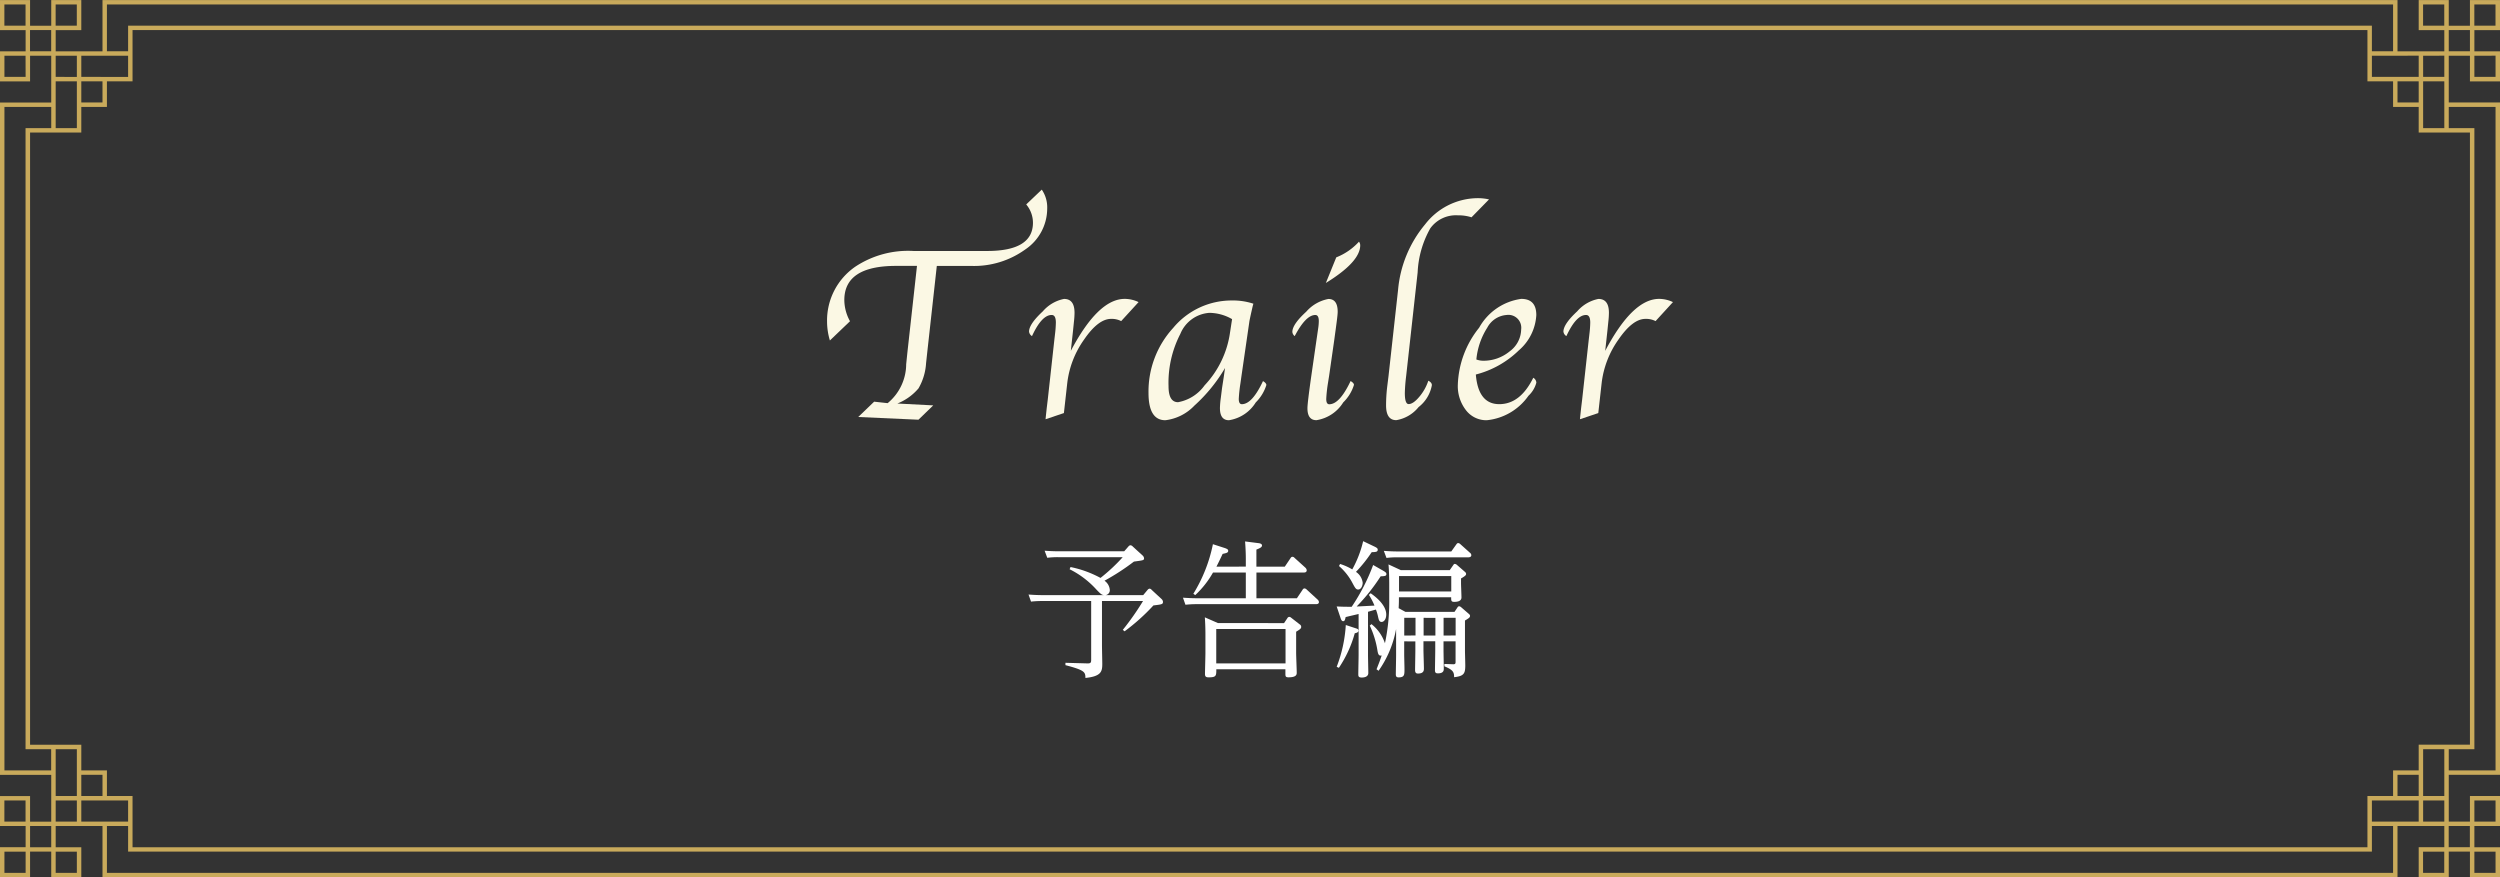 <svg id="レイヤー_1" data-name="レイヤー 1" xmlns="http://www.w3.org/2000/svg" viewBox="0 0 148.329 52.052"><rect x="0" y="0" width="148.329" height="52.052" fill="#333333" stroke="none"/><defs><style>.cls-1{fill:#fbf8e4;}.cls-2{fill:#c9aa5b;}.cls-3{fill:#fff;}</style></defs><path class="cls-1" d="M937.416,532.851l-1.193,1.142a3.917,3.917,0,0,1-.168-1.12,3.873,3.873,0,0,1,1.676-3.259,5.673,5.673,0,0,1,3.451-.931h4.372q2.717,0,2.717-1.677a1.687,1.687,0,0,0-.4-1.084l.923-.879a1.858,1.858,0,0,1,.322,1.128,2.93,2.93,0,0,1-1.3,2.421,5.2,5.2,0,0,1-3.212.978h-2.038l-.548,4.951-.088.813a3.384,3.384,0,0,1-.449,1.5,3.19,3.19,0,0,1-1.255.9l2.129.11-.878.85-3.573-.161.945-.909.8.088a3.006,3.006,0,0,0,1.1-2.307l.073-.71.568-5.127h-1.244q-3.066,0-3.067,2.028A2.628,2.628,0,0,0,937.416,532.851Z" transform="translate(-886.984 -513.792)"/><path class="cls-1" d="M950.517,534.609q1.626-3.084,3.2-3.084a1.932,1.932,0,0,1,.82.191l-1.032,1.128a1.212,1.212,0,0,0-.6-.132q-.762,0-1.606,1.234a5.577,5.577,0,0,0-.992,2.567l-.2,1.787-1.088.366.021-.219.052-.476.058-.477.384-3.486.044-.381a6.286,6.286,0,0,0,.052-.7q0-.447-.249-.447-.588,0-1.167,1.253a.354.354,0,0,1-.176-.286q.024-.447.818-1.183a2.234,2.234,0,0,1,1.259-.736q.622,0,.623.821a5.023,5.023,0,0,1-.036.534l-.052.513-.067.615Z" transform="translate(-886.984 -513.792)"/><path class="cls-1" d="M959.667,535.627a9.448,9.448,0,0,1-1.817,2.23,2.843,2.843,0,0,1-1.723.868q-1,0-1-1.619a5.584,5.584,0,0,1,1.462-3.856,4.506,4.506,0,0,1,3.46-1.63,3.886,3.886,0,0,1,1.3.191c-.025.088-.039.141-.044.161l-.088.387c-.059.268-.091.425-.1.468l-.469,3.234-.066.468a8.792,8.792,0,0,0-.1.929c0,.21.062.315.183.315q.612,0,1.254-1.37c.132.078.2.156.2.235a2.5,2.5,0,0,1-.63,1.032,2.281,2.281,0,0,1-1.59,1.055q-.534,0-.534-.718a5.021,5.021,0,0,1,.052-.608l.073-.586.1-.644Zm.418-2.9a2.731,2.731,0,0,0-1.349-.373,2.009,2.009,0,0,0-1.721,1.25,6.308,6.308,0,0,0-.7,3.1q0,.951.565.951a2.484,2.484,0,0,0,1.575-1,5.731,5.731,0,0,0,1.51-3.145Z" transform="translate(-886.984 -513.792)"/><path class="cls-1" d="M967.117,536.4c.132.078.2.154.2.227a2.453,2.453,0,0,1-.637,1.04,2.281,2.281,0,0,1-1.589,1.055c-.357,0-.534-.236-.534-.71q0-.3.218-1.843l.287-1.99.073-.5.058-.4a3.082,3.082,0,0,0,.038-.432c0-.244-.069-.366-.206-.366q-.567,0-1.224,1.253a.348.348,0,0,1-.139-.249c0-.3.276-.7.824-1.2a2.31,2.31,0,0,1,1.315-.755q.55,0,.55.761c0,.1-.02.3-.059.6l-.065.49q-.009.058-.081.593l-.3,2.092-.074.468a8.429,8.429,0,0,0-.1.929c0,.21.06.315.182.315Q966.469,537.773,967.117,536.4Zm-1.466-5.823.616-1.516a3.584,3.584,0,0,0,1.347-.93.36.36,0,0,1,.074.213Q967.688,529.328,965.651,530.58Z" transform="translate(-886.984 -513.792)"/><path class="cls-1" d="M971.728,536.381c.14.069.211.156.211.264a2.112,2.112,0,0,1-.788,1.3,2.156,2.156,0,0,1-1.321.776q-.609,0-.608-.879a9.48,9.48,0,0,1,.065-1.091l.081-.652.565-5.1a7.028,7.028,0,0,1,1.6-3.889,3.97,3.97,0,0,1,3.079-1.56,3,3,0,0,1,.718.073l-1.039,1.062a2.5,2.5,0,0,0-.805-.117,1.872,1.872,0,0,0-1.641.773,5.834,5.834,0,0,0-.75,2.616l-.68,6.134a10.156,10.156,0,0,0-.08,1.017q0,.659.226.659.27,0,.634-.434A2.823,2.823,0,0,0,971.728,536.381Z" transform="translate(-886.984 -513.792)"/><path class="cls-1" d="M977.955,536.205a.355.355,0,0,1,.183.293,1.646,1.646,0,0,1-.469.777,3.427,3.427,0,0,1-2.475,1.45,1.519,1.519,0,0,1-1.23-.593,2.326,2.326,0,0,1-.485-1.516,5.691,5.691,0,0,1,1.264-3.38,3.385,3.385,0,0,1,2.5-1.711q.893,0,.893.96a2.979,2.979,0,0,1-1.043,2.1,5.668,5.668,0,0,1-2.545,1.428q.144,1.758,1.39,1.758T977.955,536.205Zm-3.376-1.084a1.2,1.2,0,0,0,.388.074,2.435,2.435,0,0,0,1.589-.557,1.644,1.644,0,0,0,.681-1.3.764.764,0,0,0-.871-.857,1.413,1.413,0,0,0-1.139.751A4.242,4.242,0,0,0,974.579,535.121Z" transform="translate(-886.984 -513.792)"/><path class="cls-1" d="M982.223,534.609q1.626-3.084,3.2-3.084a1.932,1.932,0,0,1,.82.191l-1.032,1.128a1.212,1.212,0,0,0-.6-.132q-.761,0-1.606,1.234a5.577,5.577,0,0,0-.992,2.567l-.2,1.787-1.088.366.021-.219.052-.476.058-.477.384-3.486.044-.381a6.286,6.286,0,0,0,.052-.7q0-.447-.249-.447-.588,0-1.167,1.253a.354.354,0,0,1-.176-.286q.024-.447.818-1.183a2.234,2.234,0,0,1,1.259-.736q.622,0,.623.821a5.023,5.023,0,0,1-.036.534l-.052.513-.067.615Z" transform="translate(-886.984 -513.792)"/><path class="cls-2" d="M1033.529,565.844h1.784V564.06h-1.52V562.8h1.52V561.02h-1.784v1.52h-1.256v-2.777h3.04v-39.89h-3.04V517.1h1.256v1.521h1.784v-1.784h-1.52v-1.257h1.52v-1.784h-1.784v1.521h-1.256v-1.521h-1.784v1.784h1.52v1.257h-2.777v-3.041H893.065v3.041h-2.777v-1.257h1.52v-1.784h-1.784v1.521h-1.256v-1.521h-1.784v1.784h1.52v1.257h-1.52v1.784h1.784V517.1h1.256v2.777h-3.04v39.89h3.04v2.777h-1.256v-1.52h-1.784V562.8h1.52v1.256h-1.52v1.784h1.784v-1.52h1.256v1.52h1.784V564.06h-1.52V562.8h2.777v3.04h136.167V562.8h2.777v1.256h-1.52v1.784h1.784v-1.52h1.256Zm1.52-1.52v1.256h-1.256v-1.256Zm0-47.228v1.257h-1.256V517.1Zm-4.3-1.783v-1.257h1.257v1.257Zm3.041,0v-1.257h1.256v1.257Zm-146.546,0v-1.257H888.5v1.257Zm3.041,0v-1.257h1.256v1.257Zm-1.52,1.52v-1.257h1.256v1.257Zm-1.521,45.707v-1.256H888.5v1.256Zm4.3,1.784v1.256h-1.256v-1.256Zm-3.04,0v1.256h-1.257v-1.256Zm145.289-3.04h1.256v1.256h-1.256Zm-1.784,0v1.256h-1.257v-1.256Zm-1.52,0v1.256h-2.777v-1.256Zm1.52-.264h-1.257v-2.777h1.257Zm-1.52,0h-1.257v-1.257h1.257Zm4.56-40.883V559.5h-2.776v-1.257h1.52v-36.85h-1.52v-1.256Zm-3.04-1.52v2.776h-1.257v-2.776Zm-1.52,0v1.256h-1.257v-1.256Zm1.52-1.521v1.257h-1.257V517.1Zm-1.52,0v1.257h-2.777V517.1Zm1.784-1.52h1.256v1.257h-1.256Zm-138.945,1.257v-2.777h135.641v2.777h-1.257v-1.52H894.585v1.52Zm-4.824,1.52h-1.257V517.1H888.5Zm1.784,0V517.1h1.256v1.257Zm1.52,0V517.1h2.777v1.257Zm-1.52.264h1.256v2.776h-1.256Zm1.52,0h1.257v1.256h-1.257ZM887.247,559.5V520.137h2.777v1.256H888.5v36.85h1.52V559.5Zm3.041,1.52v-2.777h1.256v2.777Zm1.52,0v-1.257h1.257v1.257Zm-1.52,1.52v-1.256h1.256v1.256Zm1.52,0v-1.256h2.777v1.256Zm-1.784,1.52h-1.256V562.8h1.256Zm4.824-3.04h-1.52V559.5h-1.52v-1.521h-3.04V521.657h3.04v-1.52h1.52v-1.52h1.52v-3.041h132.6v3.041h1.521v1.52h1.52v1.52h3.04v.966h0v35.052h0v.3h-3.04V559.5h-1.52v1.52h-1.521v3.04h-132.6Zm134.121,4.56H893.328V562.8h1.257v1.52h133.127V562.8h1.257Zm3.3-1.52V562.8h1.256v1.256Zm-.264,1.52h-1.257v-1.256h1.257Z" transform="translate(-886.984 -513.792)"/><path class="cls-3" d="M953.937,546.214a.164.164,0,0,1,.122-.07.211.211,0,0,1,.139.079l.585.533a.259.259,0,0,1,.079.156c0,.123-.035.123-.6.2a13.642,13.642,0,0,1-1.746,1.135.732.732,0,0,1,.314.541.294.294,0,0,1-.253.314h2.235l.27-.323a.184.184,0,0,1,.1-.061.162.162,0,0,1,.13.07l.594.55a.248.248,0,0,1,.079.157c0,.148-.052.157-.567.218a11.941,11.941,0,0,1-1.711,1.536l-.105-.087a15.754,15.754,0,0,0,1.2-1.711h-2.436v2.619c0,.174.018.951.018,1.109,0,.453-.061.741-1,.837-.007-.34-.016-.454-1.186-.759v-.14l1.266.035c.217.009.261-.026.261-.209v-3.492h-2.906a6.2,6.2,0,0,0-.663.035l-.148-.419c.244.018.523.035.872.035h3.6c-.139-.017-.21-.087-.445-.331a5.358,5.358,0,0,0-1.589-1.205l.053-.131a6.378,6.378,0,0,1,1.78.646,10.655,10.655,0,0,0,1.318-1.231h-3.823a4.988,4.988,0,0,0-.654.036l-.157-.419c.253.017.523.034.881.034h3.84Z" transform="translate(-886.984 -513.792)"/><path class="cls-3" d="M960.9,547.41v-.5c0-.165-.009-.584-.044-.994l.786.1c.079.008.218.035.218.139s-.113.157-.332.245v1.012h1.685l.341-.506c.035-.053.061-.079.113-.079a.163.163,0,0,1,.122.062l.646.584a.254.254,0,0,1,.079.148c0,.14-.123.14-.184.14h-2.8v1.527h2.4l.34-.506a.128.128,0,0,1,.114-.078.2.2,0,0,1,.122.061l.645.593a.241.241,0,0,1,.088.149c0,.131-.131.131-.192.131H958a5.819,5.819,0,0,0-.681.035l-.148-.419c.27.017.532.034.881.034H960.9v-1.527h-1.946A5.569,5.569,0,0,1,957.9,549.1l-.113-.079a8.966,8.966,0,0,0,1.161-2.941l.646.209c.227.07.261.114.261.184,0,.113-.1.13-.331.183-.113.244-.174.375-.367.759Zm2.27,3.352.2-.3a.145.145,0,0,1,.1-.07.188.188,0,0,1,.124.053l.514.4a.166.166,0,0,1,.078.14c0,.1-.069.148-.3.288v1.257c0,.183.035,1,.035,1.169,0,.1,0,.279-.489.279-.183,0-.183-.07-.183-.244V553.5H959.15c0,.384,0,.48-.454.48-.157,0-.218-.043-.218-.2,0-.192.026-1.057.026-1.231v-1.143c0-.219-.009-.638-.035-.987l.777.341Zm-4.024.349v2.042h4.111v-2.042Z" transform="translate(-886.984 -513.792)"/><path class="cls-3" d="M968.307,548.99c.245.174.925.672.925,1.265,0,.254-.122.437-.279.437-.14,0-.166-.131-.21-.323a2.939,2.939,0,0,0-.122-.41c-.078.017-.4.113-.471.131v2.548c0,.157.018.969.018,1.083,0,.27-.332.27-.394.27-.182,0-.2-.079-.2-.184,0-.191.018-1,.018-1.169v-2.417c-.323.078-.437.1-.769.183-.035.157-.052.244-.148.244-.07,0-.113-.061-.157-.2l-.227-.673c.437.018.48.018.891.018a11.721,11.721,0,0,0,1.273-2.479l.567.323c.166.1.219.131.219.218,0,.114-.1.122-.341.131a11.269,11.269,0,0,1-1.422,1.789c.087,0,.7-.034,1.056-.052a3.74,3.74,0,0,0-.332-.637Zm-.89,2.077c.087.026.166.052.166.14,0,.1-.114.14-.219.157a6.991,6.991,0,0,1-.942,2.051l-.131-.061a8.166,8.166,0,0,0,.541-2.479Zm-.925-3.814a3.262,3.262,0,0,1,.724.323,6.506,6.506,0,0,0,.646-1.676l.637.305c.192.088.228.132.228.2,0,.14-.124.14-.359.149a8.236,8.236,0,0,1-.933,1.169.9.9,0,0,1,.4.646c0,.131-.07.4-.271.4-.13,0-.183-.1-.34-.393a3.446,3.446,0,0,0-.794-1Zm3.805,4.591v.794c0,.123.017.716.017.855,0,.332,0,.489-.348.489-.079,0-.166-.017-.166-.175s.017-.951.017-1.134v-1.562a6.236,6.236,0,0,1-1.039,2.479l-.122-.088c.166-.419.218-.558.306-.82-.175.043-.21-.087-.244-.245a5.423,5.423,0,0,0-.463-1.527l.1-.087a2.437,2.437,0,0,1,.8,1.134,11.63,11.63,0,0,0,.254-2.592v-.951c0-.175-.009-.812-.044-1.135l.733.34H973l.209-.3c.026-.044.053-.07.088-.07a.216.216,0,0,1,.122.053l.471.41c.035.034.079.061.079.131,0,.052,0,.1-.3.27v.288c0,.113.026.707.026.838,0,.244-.288.262-.428.262-.183,0-.183-.07-.183-.271h-3.1c0,.227,0,.367-.016.646l.4.218h2.915l.175-.262a.121.121,0,0,1,.1-.07.238.238,0,0,1,.113.053l.454.393c.06.052.078.078.078.122,0,.1-.069.139-.3.279v1.79c0,.122.018.733.018.872,0,.48-.078.637-.663.7,0-.279-.036-.427-.577-.646v-.139l.515.017c.149.009.149-.069.149-.139v-1.222h-.715v.506c0,.157.016.934.016,1.109,0,.1,0,.287-.348.287-.122,0-.175-.043-.175-.183,0-.174.017-1.021.017-1.221v-.5h-.7v.506c0,.157.027.934.027,1.109,0,.1,0,.3-.35.3-.052,0-.174,0-.174-.2,0-.166.017-1.013.017-1.2v-.506Zm2.793-5.333.3-.419c.026-.035.052-.078.113-.078a.193.193,0,0,1,.113.052l.585.524a.189.189,0,0,1,.079.139c0,.131-.148.131-.21.131H969.9a4.49,4.49,0,0,0-.654.035l-.157-.419c.244.017.515.035.873.035Zm0,1.458h-3.1v.916h3.1Zm-2.121,3.526v-1.047H970.3V551.5Zm.48-1.047V551.5h.7v-1.047Zm1.9,1.047v-1.047h-.715V551.5Z" transform="translate(-886.984 -513.792)"/></svg>